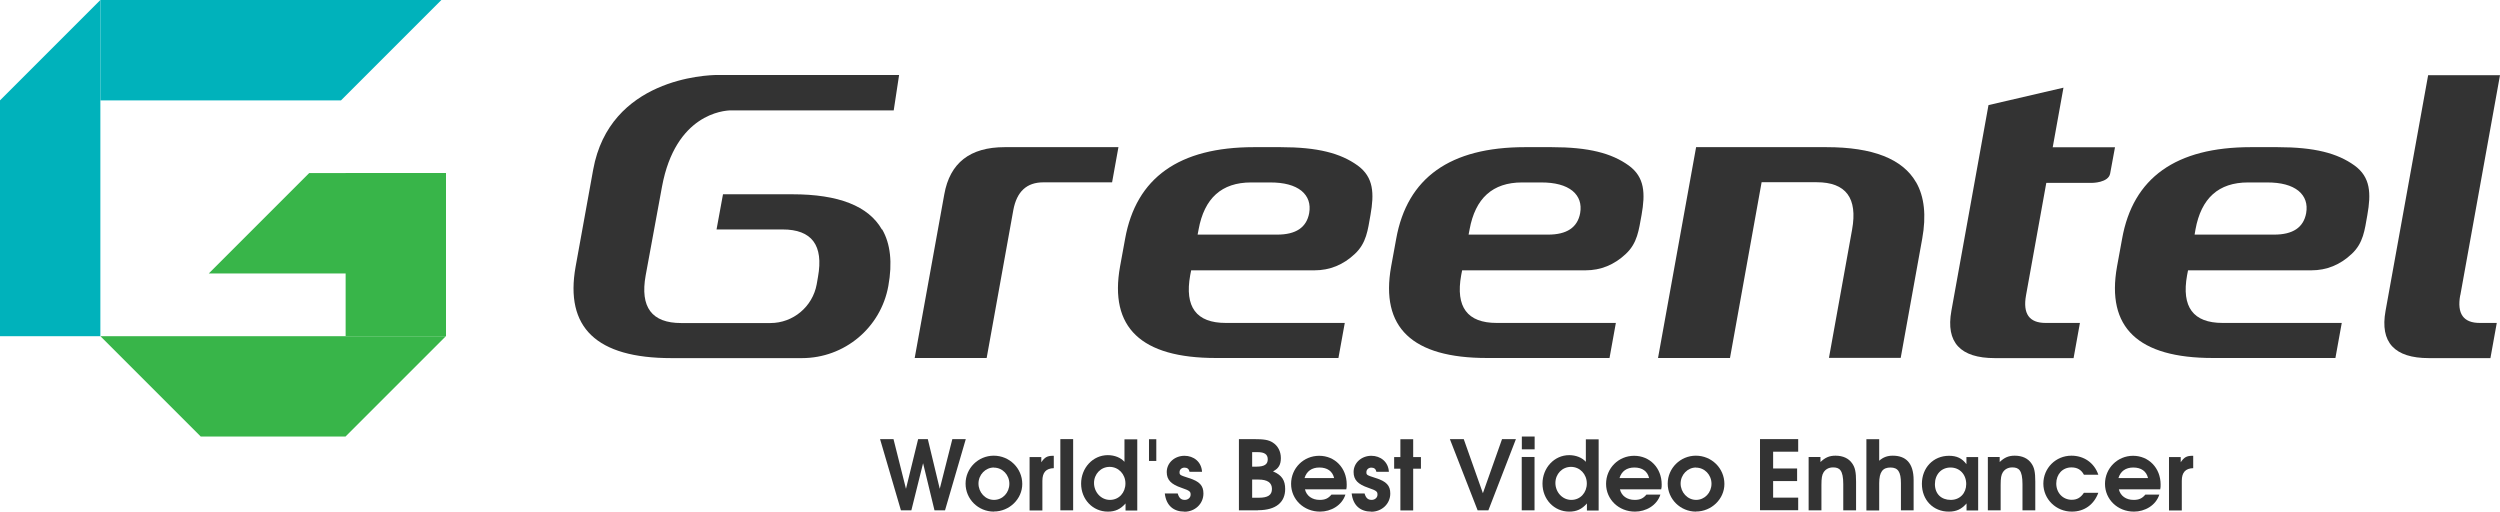 <?xml version="1.0" encoding="UTF-8"?>
<svg id="_레이어_2" data-name="레이어 2" xmlns="http://www.w3.org/2000/svg" viewBox="0 0 232.4 47.56">
  <defs>
    <style>
      .cls-1 {
        fill: #333;
      }

      .cls-2 {
        fill: #38b549;
      }

      .cls-3 {
        fill: #00b2bb;
      }
    </style>
  </defs>
  <g id="_레이어_1-2" data-name="레이어 1">
    <g>
      <g>
        <g>
          <path class="cls-1" d="M228.71,27.45l3.69-20.46h-6.68l-3.96,21.91c-.53,2.93.83,4.39,4.03,4.39h5.72l.59-3.27h-1.58c-1.52,0-2.13-.85-1.82-2.57Z"/>
          <path class="cls-1" d="M93.39,13.68c-3.21,0-5.09,1.46-5.61,4.39l-2.75,15.21h6.69l2.48-13.76c.32-1.71,1.24-2.57,2.79-2.57h6.39l.59-3.27h-10.58Z"/>
          <g>
            <path class="cls-1" d="M188.34,27.45l3.48-19.3-6.97,1.62-3.45,19.13c-.53,2.93.83,4.39,4.04,4.39h7.32l.59-3.27h-3.19c-1.52,0-2.13-.85-1.82-2.57Z"/>
            <path class="cls-1" d="M194.47,17s1.53,0,1.69-.87l.45-2.44h-7.98l-.6,3.31h6.44Z"/>
          </g>
          <path class="cls-1" d="M125.01,30.02h-11.07c-2.73,0-3.83-1.48-3.3-4.43l.09-.46h11.46c1.43,0,2.68-.51,3.76-1.53,1.08-1.01,1.2-2.22,1.45-3.62.35-1.98.31-3.51-1.2-4.6-1.59-1.14-3.7-1.7-7.17-1.7h-2.46c-6.96,0-10.96,2.84-11.98,8.52l-.47,2.57c-1.02,5.68,1.95,8.51,8.91,8.51h11.39l.59-3.26ZM111.42,21.34c.53-2.92,2.15-4.38,4.88-4.38h1.78c1.3,0,2.26.26,2.91.78.62.52.86,1.21.71,2.08-.25,1.33-1.23,1.99-2.98,1.99h-7.39l.09-.47Z"/>
          <path class="cls-1" d="M150.2,30.02h-11.07c-2.73,0-3.83-1.48-3.3-4.43l.09-.46h11.46c1.43,0,2.68-.51,3.76-1.53,1.08-1.01,1.2-2.22,1.46-3.62.35-1.98.31-3.51-1.2-4.6-1.59-1.14-3.71-1.7-7.17-1.7h-2.46c-6.96,0-10.96,2.84-11.98,8.52l-.47,2.57c-1.02,5.68,1.95,8.51,8.91,8.51h11.39l.59-3.26ZM136.61,21.34c.53-2.92,2.15-4.38,4.88-4.38h1.78c1.3,0,2.26.26,2.91.78.62.52.86,1.21.71,2.08-.25,1.33-1.24,1.99-2.98,1.99h-7.39l.09-.47Z"/>
          <path class="cls-1" d="M217.68,30.02h-11.07c-2.73,0-3.83-1.48-3.3-4.43l.09-.46h11.46c1.43,0,2.68-.51,3.76-1.53,1.08-1.01,1.2-2.22,1.45-3.62.35-1.98.31-3.51-1.2-4.6-1.59-1.14-3.7-1.7-7.17-1.7h-2.46c-6.96,0-10.96,2.84-11.97,8.52l-.47,2.57c-1.02,5.68,1.95,8.51,8.91,8.51h11.39l.59-3.26ZM204.09,21.34c.53-2.92,2.15-4.38,4.89-4.38h1.78c1.3,0,2.26.26,2.91.78.62.52.86,1.21.71,2.08-.25,1.33-1.23,1.99-2.98,1.99h-7.39l.08-.47Z"/>
          <path class="cls-1" d="M178.12,16.95c-1.25-2.18-4.03-3.27-8.33-3.27h-12.12s-3.54,19.6-3.54,19.6h6.69l2.94-16.34h5.12c2.72,0,3.82,1.47,3.29,4.41l-2.15,11.92h6.67l2-11.08c.39-2.16.2-3.91-.57-5.25Z"/>
          <path class="cls-1" d="M81.98,21.33c-1.25-2.18-4.02-3.27-8.33-3.27h-6.44s-.6,3.27-.6,3.27h6.14c2.72,0,3.82,1.47,3.29,4.41l-.12.69c-.38,2.08-2.19,3.6-4.3,3.6h-8.3c-2.73,0-3.83-1.47-3.3-4.42l1.52-8.26c1.25-6.74,5.72-7.08,6.4-7.09h15.14l.5-3.29h-16.88c-1.06,0-10.03.34-11.56,8.81l-1.63,9c-1.02,5.68,1.95,8.51,8.9,8.51h12.14c3.95,0,7.33-2.82,8.03-6.71h0c.39-2.16.2-3.91-.57-5.25Z"/>
        </g>
        <g>
          <path class="cls-1" d="M87.85,47.44h-.98l-1.06-4.38-1.09,4.38h-.97l-1.94-6.62h1.25l1.16,4.62,1.13-4.62h.9l1.11,4.62,1.17-4.62h1.25l-1.93,6.62Z"/>
          <path class="cls-1" d="M92.39,47.56c-1.45,0-2.63-1.16-2.63-2.6s1.18-2.6,2.62-2.6,2.65,1.15,2.65,2.63c0,1.4-1.2,2.56-2.64,2.56ZM92.39,43.46c-.78,0-1.43.67-1.43,1.49s.63,1.52,1.44,1.52,1.43-.67,1.43-1.5-.64-1.5-1.44-1.5Z"/>
          <path class="cls-1" d="M96.9,44.69v2.76h-1.19v-4.96h1.09v.48c.31-.46.56-.6,1.07-.6h.09v1.15c-.72.02-1.06.4-1.06,1.17Z"/>
          <path class="cls-1" d="M98.57,47.44v-6.62h1.19v6.62h-1.19Z"/>
          <path class="cls-1" d="M104.63,47.44v-.64c-.47.54-.97.76-1.64.76-1.41,0-2.49-1.14-2.49-2.6s1.09-2.65,2.48-2.65c.63,0,1.2.23,1.55.62v-2.09h1.19v6.62h-1.09ZM103.15,43.4c-.81,0-1.45.66-1.45,1.5s.64,1.57,1.48,1.57,1.44-.67,1.44-1.53-.64-1.54-1.47-1.54Z"/>
          <path class="cls-1" d="M106.81,42.85v-2.02h.68v2.02h-.68Z"/>
          <path class="cls-1" d="M110.1,47.56c-.98,0-1.69-.54-1.82-1.69h1.2c.12.42.31.6.66.6.3,0,.54-.21.54-.48s-.04-.37-.84-.64c-.98-.33-1.38-.74-1.38-1.47,0-.85.73-1.51,1.65-1.51.84,0,1.58.55,1.63,1.49h-1.16c-.05-.26-.21-.39-.47-.39s-.46.18-.46.42c0,.26.03.28.84.54,1.04.32,1.38.72,1.38,1.45,0,.95-.78,1.69-1.77,1.69Z"/>
          <path class="cls-1" d="M116.93,47.44h-1.76v-6.62h1.36c.98,0,1.4.07,1.79.32.47.3.75.82.75,1.44s-.21.97-.73,1.24c.84.35,1.13.85,1.13,1.64,0,1.21-.83,1.97-2.53,1.97ZM116.9,42.03h-.5v1.35h.39c.74,0,1.06-.21,1.06-.68s-.31-.67-.95-.67ZM116.98,44.58h-.58v1.69h.61c.86,0,1.23-.25,1.23-.82s-.4-.87-1.25-.87Z"/>
          <path class="cls-1" d="M125.15,45.49h-3.84c.14.6.66.98,1.37.98.49,0,.79-.13,1.09-.49h1.3c-.33,1.02-1.36,1.58-2.36,1.58-1.51,0-2.69-1.13-2.69-2.58s1.15-2.61,2.61-2.61,2.56,1.13,2.56,2.67c0,.18,0,.29-.04.46ZM122.65,43.46c-.71,0-1.19.35-1.38.98h2.75c-.15-.64-.64-.98-1.37-.98Z"/>
          <path class="cls-1" d="M127.47,47.56c-.98,0-1.69-.54-1.82-1.69h1.2c.12.42.31.6.66.6.3,0,.54-.21.54-.48s-.04-.37-.84-.64c-.98-.33-1.38-.74-1.38-1.47,0-.85.73-1.51,1.65-1.51.84,0,1.58.55,1.63,1.49h-1.16c-.05-.26-.21-.39-.47-.39s-.46.18-.46.42c0,.26.03.28.84.54,1.04.32,1.38.72,1.38,1.45,0,.95-.78,1.69-1.77,1.69Z"/>
          <path class="cls-1" d="M131.37,43.57v3.88h-1.19v-3.88h-.58v-1.08h.58v-1.66h1.19v1.66h.72v1.08h-.72Z"/>
          <path class="cls-1" d="M138.36,47.44h-1l-2.58-6.62h1.29l1.78,5.03,1.78-5.03h1.29l-2.56,6.62Z"/>
          <path class="cls-1" d="M141.46,47.44v-4.96h1.19v4.96h-1.19ZM141.47,41.77v-1.19h1.19v1.19h-1.19Z"/>
          <path class="cls-1" d="M147.52,47.44v-.64c-.47.54-.97.76-1.64.76-1.41,0-2.49-1.14-2.49-2.6s1.09-2.65,2.48-2.65c.63,0,1.2.23,1.55.62v-2.09h1.19v6.62h-1.09ZM146.04,43.4c-.82,0-1.45.66-1.45,1.5s.64,1.57,1.48,1.57,1.44-.67,1.44-1.53-.64-1.54-1.47-1.54Z"/>
          <path class="cls-1" d="M154.43,45.49h-3.84c.14.6.66.98,1.37.98.49,0,.79-.13,1.09-.49h1.3c-.33,1.02-1.36,1.58-2.36,1.58-1.51,0-2.69-1.13-2.69-2.58s1.15-2.61,2.61-2.61,2.56,1.13,2.56,2.67c0,.18,0,.29-.05.46ZM151.93,43.46c-.71,0-1.19.35-1.38.98h2.75c-.15-.64-.64-.98-1.37-.98Z"/>
          <path class="cls-1" d="M157.66,47.56c-1.45,0-2.63-1.16-2.63-2.6s1.18-2.6,2.62-2.6,2.65,1.15,2.65,2.63c0,1.4-1.2,2.56-2.64,2.56ZM157.66,43.46c-.78,0-1.43.67-1.43,1.49s.64,1.52,1.44,1.52,1.43-.67,1.43-1.5-.64-1.5-1.44-1.5Z"/>
          <path class="cls-1" d="M163.61,47.44v-6.62h3.55v1.17h-2.33v1.56h2.23v1.17h-2.23v1.54h2.33v1.17h-3.55Z"/>
          <path class="cls-1" d="M171.35,47.44v-2.43c0-1.33-.36-1.56-.95-1.56-.38,0-.69.16-.88.46-.15.24-.2.53-.2,1.19v2.34h-1.19v-4.96h1.1v.47c.44-.42.83-.59,1.4-.59.69,0,1.23.25,1.55.72.27.38.36.81.36,1.7v2.66h-1.19Z"/>
          <path class="cls-1" d="M176.71,47.44v-2.53c0-1.04-.27-1.45-.97-1.45s-1.05.38-1.05,1.47v2.52h-1.19v-6.62h1.19v2c.36-.32.75-.47,1.26-.47,1.19,0,1.94.65,1.94,2.28v2.8h-1.19Z"/>
          <path class="cls-1" d="M182.81,47.44v-.64c-.47.54-.95.76-1.65.76-1.45,0-2.5-1.08-2.5-2.58s1.06-2.61,2.52-2.61c.72,0,1.21.23,1.62.78v-.66h1.09v4.96h-1.09ZM181.32,43.46c-.85,0-1.45.64-1.45,1.55s.6,1.46,1.47,1.46,1.44-.64,1.44-1.47c0-.9-.61-1.54-1.46-1.54Z"/>
          <path class="cls-1" d="M188.01,47.44v-2.43c0-1.33-.36-1.56-.95-1.56-.38,0-.69.16-.88.46-.15.24-.2.53-.2,1.19v2.34h-1.19v-4.96h1.1v.47c.44-.42.83-.59,1.4-.59.69,0,1.23.25,1.55.72.27.38.36.81.36,1.7v2.66h-1.19Z"/>
          <path class="cls-1" d="M192.6,47.56c-1.47,0-2.65-1.16-2.65-2.6s1.15-2.6,2.61-2.6c1.13,0,2.11.63,2.5,1.77h-1.34c-.24-.46-.62-.68-1.16-.68-.82,0-1.41.63-1.41,1.5s.62,1.51,1.44,1.51c.49,0,.83-.2,1.13-.65h1.34c-.41,1.11-1.31,1.75-2.46,1.75Z"/>
          <path class="cls-1" d="M200.81,45.49h-3.84c.14.6.66.98,1.37.98.49,0,.79-.13,1.09-.49h1.3c-.33,1.02-1.36,1.58-2.36,1.58-1.51,0-2.69-1.13-2.69-2.58s1.16-2.61,2.61-2.61,2.56,1.13,2.56,2.67c0,.18,0,.29-.04.46ZM198.31,43.46c-.71,0-1.19.35-1.38.98h2.75c-.15-.64-.64-.98-1.37-.98Z"/>
          <path class="cls-1" d="M202.82,44.69v2.76h-1.19v-4.96h1.09v.48c.31-.46.56-.6,1.07-.6h.09v1.15c-.72.02-1.06.4-1.06,1.17Z"/>
        </g>
      </g>
      <g>
        <polygon class="cls-3" points="9.33 31.25 0 31.25 0 9.33 9.33 0 9.33 31.25"/>
        <rect class="cls-2" x="32.12" y="16.09" width="9.33" height="15.16" transform="translate(73.58 47.34) rotate(180)"/>
        <polygon class="cls-2" points="32.12 40.58 41.45 31.25 9.33 31.25 18.66 40.58 32.12 40.58"/>
        <polygon class="cls-2" points="41.45 16.09 41.45 25.42 19.41 25.42 28.74 16.09 41.45 16.09"/>
        <polygon class="cls-3" points="9.33 9.33 9.33 0 41.03 0 31.7 9.33 9.33 9.33"/>
      </g>
    </g>
  </g>
</svg>